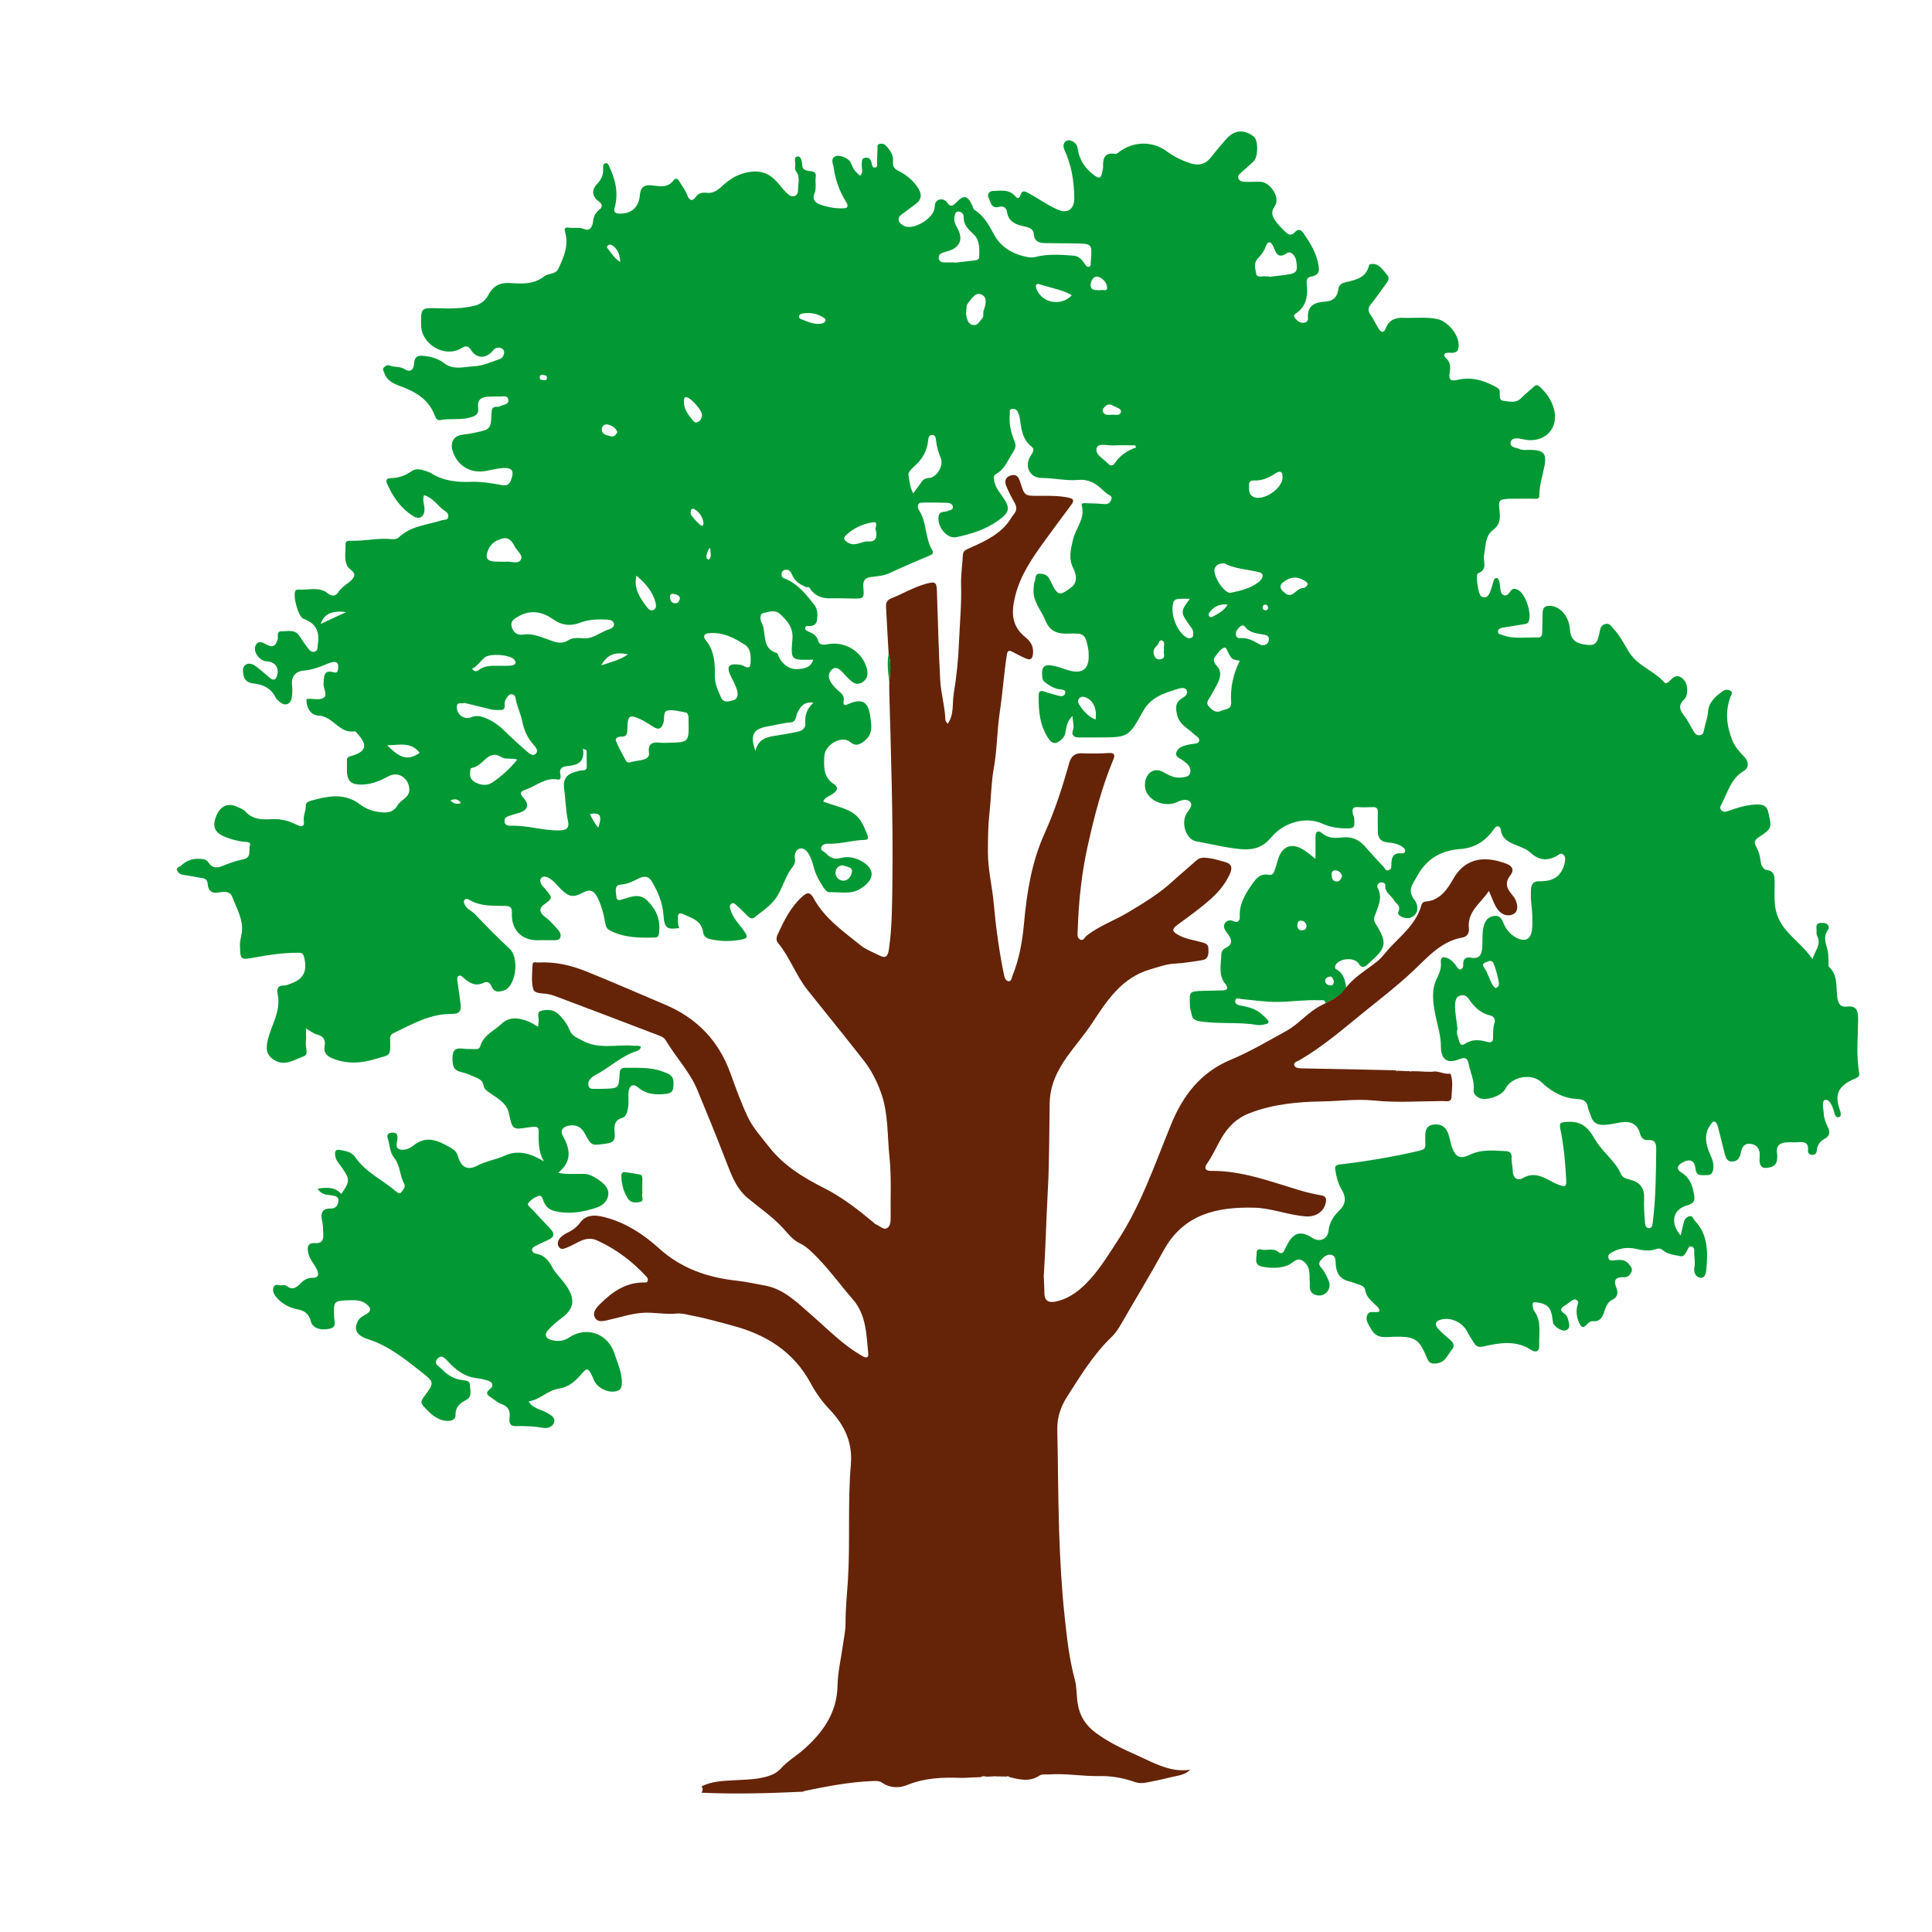 <?xml version="1.0" encoding="utf-8"?>
<!-- Generator: $$$/GeneralStr/196=Adobe Illustrator 27.6.0, SVG Export Plug-In . SVG Version: 6.00 Build 0)  -->
<svg version="1.1" xmlns="http://www.w3.org/2000/svg" xmlns:xlink="http://www.w3.org/1999/xlink" x="0px" y="0px"
	 viewBox="0 0 200 200" style="enable-background:new 0 0 200 200;" xml:space="preserve">
<style type="text/css">
	.st0{fill:#029934;}
	.st1{fill:#652408;}
</style>
<g id="Texte">
</g>
<g id="Baum">
	<path class="st0" d="M137.21,103.86c-0.03-0.44-0.37-0.3-0.6-0.31c-1.45-0.07-2.89,0.15-4.34,0.17c-1.26,0.02-2.52-0.19-3.79-0.3
		c-0.22-0.02-0.52-0.2-0.6,0.13c-0.09,0.33,0.22,0.48,0.48,0.53c0.86,0.16,1.69,0.33,2.34,0.99c0.11,0.11,0.23,0.19,0.33,0.3
		c0.12,0.13,0.3,0.28,0.29,0.41c-0.02,0.24-0.3,0.24-0.49,0.28c-0.23,0.05-0.48,0.08-0.71,0.04c-1.97-0.33-3.97-0.06-5.95-0.38
		c-0.49-0.08-0.75-0.26-0.82-0.75c-0.03-0.23-0.15-0.46-0.16-0.68c-0.05-1.61-0.19-1.67,1.32-1.72c0.65-0.02,1.31-0.03,1.96-0.04
		c0.55,0,0.76-0.2,0.37-0.68c-0.75-0.93-0.43-2-0.41-3.03c0-0.27,0.16-0.55,0.41-0.67c0.91-0.43,0.64-0.99,0.19-1.56
		c-0.26-0.33-0.45-0.71-0.21-1.05c0.19-0.27,0.55-0.35,0.95-0.15c0.32,0.16,0.59-0.08,0.57-0.45c-0.07-1.3,0.5-2.29,1.22-3.33
		c0.51-0.74,0.91-1.21,1.83-1.05c0.31,0.05,0.48-0.17,0.56-0.46c0.1-0.34,0.23-0.68,0.32-1.03c0.43-1.55,1.5-1.92,2.86-0.98
		c0.33,0.23,0.64,0.5,1.05,0.82c0-0.81,0.01-1.52,0-2.23c-0.01-0.53,0.21-0.81,0.68-0.43c0.65,0.54,1.34,0.53,2.1,0.44
		c0.95-0.11,1.73,0.22,2.37,0.96c0.62,0.73,1.28,1.42,1.93,2.12c0.14,0.15,0.18,0.46,0.54,0.29c0.27-0.12,0.23-0.31,0.23-0.51
		c0.01-0.71,0.13-1.31,1.05-1.21c0.15,0.02,0.32-0.02,0.37-0.19c0.05-0.19-0.08-0.33-0.23-0.45c-0.48-0.36-1.04-0.44-1.6-0.5
		c-0.71-0.07-0.98-0.47-0.99-1.13c-0.01-0.66-0.01-1.32,0-1.98c0.01-0.37-0.12-0.56-0.51-0.54c-0.53,0.02-1.07,0.04-1.6,0
		c-0.49-0.03-0.55,0.24-0.49,0.61c0.02,0.17,0.13,0.33,0.15,0.5c0.09,1.07,0.04,1.11-1.03,1.09c-0.78-0.02-1.51-0.15-2.24-0.48
		c-1.67-0.76-3.96-0.21-5.33,1.43c-0.86,1.03-1.81,1.3-3.05,1.21c-1.59-0.13-3.12-0.54-4.68-0.81c-1.09-0.19-1.62-1.91-1.01-2.9
		c0.23-0.38,0.7-0.82,0.36-1.19c-0.33-0.36-0.9-0.19-1.39,0.04c-1.31,0.62-3.57-0.29-3.26-2.12c0.18-1.02,0.99-1.51,1.9-0.99
		c0.59,0.34,1.17,0.64,1.89,0.54c0.35-0.05,0.73-0.05,0.85-0.45c0.12-0.4-0.05-0.75-0.36-1.02c-0.04-0.04-0.11-0.05-0.15-0.1
		c-0.3-0.37-1.11-0.45-0.89-1.06c0.2-0.56,0.91-0.7,1.46-0.81c0.34-0.07,0.79,0,0.89-0.34c0.09-0.31-0.34-0.51-0.57-0.73
		c-0.63-0.6-1.48-0.97-1.71-1.95c-0.16-0.69-0.23-1.27,0.48-1.72c0.27-0.17,0.69-0.43,0.5-0.84c-0.16-0.34-0.61-0.24-0.89-0.15
		c-1.41,0.43-2.81,0.84-3.62,2.31c-1.51,2.73-1.54,2.71-4.63,2.72c-0.68,0-1.37,0-2.05,0c-0.49,0-0.76-0.27-0.59-0.73
		c0.19-0.5-0.04-0.93-0.03-1.49c-0.53,0.48-0.64,1.08-0.72,1.63c-0.07,0.48-0.34,0.78-0.67,1c-0.37,0.25-0.73,0.25-1.05-0.22
		c-0.96-1.38-1.09-2.93-1.07-4.53c0.01-0.48,0.21-0.55,0.62-0.4c0.42,0.15,0.85,0.25,1.28,0.38c0.33,0.1,0.74,0.18,0.84-0.21
		c0.11-0.42-0.37-0.38-0.62-0.42c-0.55-0.09-0.99-0.37-1.43-0.69c-0.18-0.13-0.27-0.24-0.3-0.48c-0.15-1.18,0.14-1.48,1.28-1.23
		c0.58,0.13,1.13,0.38,1.7,0.51c1.17,0.26,1.79-0.24,1.81-1.44c0-0.27,0-0.54-0.04-0.8c-0.29-1.57-0.43-1.7-2-1.63
		c-1.12,0.05-1.96-0.16-2.45-1.38c-0.44-1.08-1.34-1.97-1.21-3.27c0.03-0.26,0-0.52,0.12-0.79c0.13-0.29-0.03-0.78,0.53-0.76
		c0.42,0.02,0.81,0.12,1,0.57c0.05,0.11,0.11,0.21,0.16,0.31c0.67,1.4,0.87,1.47,2.1,0.52c0.67-0.52,0.51-1.34,0.21-1.93
		c-0.54-1.06-0.28-1.98-0.03-3.05c0.27-1.15,1.26-2.12,0.9-3.44c-0.1-0.35,0.23-0.28,0.41-0.28c0.65,0.01,1.29,0.04,1.93,0.09
		c0.4,0.03,0.61-0.15,0.72-0.5c0.11-0.35-0.22-0.4-0.41-0.54c-0.21-0.17-0.41-0.34-0.6-0.52c-0.68-0.63-1.42-1.03-2.39-0.94
		c-1.27,0.12-2.53-0.2-3.8-0.2c-1.26,0-1.84-1.21-1.16-2.29c0.21-0.33,0.46-0.67,0.11-0.94c-1.01-0.79-1.07-1.93-1.25-3.04
		c-0.03-0.2-0.11-0.4-0.2-0.59c-0.12-0.23-0.33-0.33-0.59-0.29c-0.33,0.05-0.2,0.31-0.22,0.49c-0.12,1,0.11,1.94,0.48,2.85
		c0.18,0.44,0.11,0.75-0.15,1.14c-0.55,0.82-0.85,1.79-1.83,2.3c-0.26,0.14-0.15,0.71,0,1.09c0.17,0.45,0.46,0.81,0.73,1.19
		c0.84,1.19,0.76,1.63-0.4,2.47c-1.32,0.95-2.83,1.43-4.38,1.75c-1.02,0.21-2.09-1.25-1.8-2.27c0.14-0.48,0.59-0.28,0.88-0.43
		c0.23-0.12,0.6-0.09,0.57-0.44c-0.02-0.31-0.35-0.41-0.61-0.42c-0.86-0.03-1.72-0.03-2.58-0.02c-0.58,0-0.45,0.58-0.35,0.73
		c0.87,1.27,0.63,2.9,1.4,4.19c0.2,0.34-0.02,0.46-0.31,0.58c-1.39,0.59-2.78,1.18-4.14,1.81c-0.61,0.28-1.25,0.31-1.88,0.39
		c-0.67,0.09-0.85,0.43-0.8,1.03c0.1,1.18,0.06,1.22-1.09,1.2c-0.77-0.01-1.55-0.04-2.32-0.02c-0.9,0.02-1.65-0.27-2.14-1.06
		c-0.12-0.2-0.24-0.05-0.34-0.09c-0.6-0.25-1.16-0.57-1.45-1.22c-0.13-0.29-0.28-0.64-0.69-0.59c-0.2,0.02-0.39,0.13-0.43,0.39
		c-0.08,0.48,0.35,0.52,0.61,0.64c1.2,0.58,1.98,1.6,2.78,2.61c0.35,0.45,0.34,1.01,0.28,1.55c-0.05,0.46-0.37,0.64-0.81,0.64
		c-0.16,0-0.38-0.07-0.41,0.2c-0.03,0.24,0.17,0.29,0.32,0.36c0.46,0.21,0.88,0.41,1.03,1c0.1,0.39,0.5,0.41,0.9,0.33
		c1.68-0.35,3.4,0.57,4.01,2.15c0.25,0.65,0.33,1.33-0.34,1.77c-0.63,0.41-1.1-0.01-1.53-0.46c-0.19-0.19-0.36-0.4-0.55-0.59
		c-0.33-0.33-0.71-0.65-1.14-0.2c-0.37,0.38-0.3,0.88-0.03,1.29c0.22,0.34,0.52,0.64,0.83,0.9c0.34,0.28,0.57,0.56,0.47,1.03
		c-0.06,0.29,0.04,0.5,0.38,0.34c1.46-0.67,2.16-0.37,2.37,1.18c0.11,0.8,0.33,1.74-0.42,2.44c-0.5,0.46-1.02,0.8-1.64,0.27
		c-0.85-0.74-2.65,0.25-2.69,1.48c-0.04,1.07-0.12,2.13,0.98,2.86c0.69,0.46,0.16,0.86-0.27,1.13c-0.29,0.18-0.66,0.26-0.82,0.69
		c0.89,0.34,1.82,0.53,2.7,0.96c1.15,0.56,1.49,1.55,1.9,2.57c0.13,0.32-0.04,0.44-0.34,0.44c-1.21,0.02-2.39,0.42-3.61,0.39
		c-0.33-0.01-0.7,0.02-0.84,0.34c-0.16,0.37,0.28,0.46,0.47,0.66c0.43,0.45,0.88,0.66,1.58,0.47c0.85-0.23,1.76,0.05,2.46,0.56
		c1.07,0.78,0.9,1.82-0.53,2.67c-0.95,0.57-2.08,0.29-3.13,0.32c-0.3,0.01-0.5-0.3-0.67-0.55c-0.43-0.65-0.8-1.33-0.99-2.1
		c-0.1-0.4-0.24-0.8-0.43-1.17c-0.21-0.41-0.55-0.83-1.04-0.68c-0.4,0.12-0.54,0.63-0.46,1.03c0.09,0.49-0.2,0.79-0.42,1.1
		c-0.75,1.08-0.98,2.44-1.9,3.42c-0.55,0.6-1.23,1.04-1.85,1.55c-0.3,0.25-0.55,0.04-0.77-0.18c-0.38-0.38-0.75-0.77-1.16-1.11
		c-0.12-0.1-0.32-0.31-0.54-0.06c-0.16,0.19-0.09,0.33-0.03,0.55c0.25,0.91,0.94,1.53,1.44,2.27c0.32,0.46,0.43,0.7-0.33,0.84
		c-1.09,0.2-2.14,0.2-3.21-0.05c-0.36-0.09-0.68-0.28-0.73-0.68c-0.16-1.3-1.25-1.52-2.16-1.94c-0.26-0.12-0.46-0.01-0.45,0.32
		c0.01,0.39-0.04,0.78,0.14,1.15c-1.31,0.19-1.54-0.01-1.64-1.36c-0.09-1.25-0.56-2.38-1.19-3.44c-0.31-0.53-0.74-0.65-1.34-0.35
		c-0.59,0.29-1.16,0.61-1.88,0.65c-0.72,0.04-0.5,0.75-0.47,1.21c0.03,0.58,0.4,0.39,0.75,0.28c0.84-0.25,1.68-0.61,2.48,0.19
		c0.93,0.93,1.37,1.99,1.19,3.32c-0.04,0.32-0.09,0.47-0.45,0.48c-1.58,0.05-3.13,0.03-4.6-0.71c-0.34-0.17-0.44-0.39-0.51-0.75
		c-0.17-0.97-0.4-1.92-0.88-2.8c-0.34-0.61-0.74-0.76-1.39-0.41c-1.08,0.58-1.5,0.48-2.36-0.37c-0.4-0.4-0.73-0.87-1.25-1.14
		c-0.26-0.14-0.56-0.19-0.74,0.01c-0.19,0.2-0.11,0.51,0.05,0.74c0.12,0.17,0.28,0.31,0.41,0.47c0.74,0.9,0.72,0.88-0.2,1.56
		c-0.57,0.41-0.38,0.9,0.07,1.23c0.52,0.37,0.92,0.84,1.34,1.3c0.23,0.25,0.42,0.57,0.28,0.9c-0.14,0.31-0.51,0.24-0.8,0.25
		c-0.47,0.01-0.95-0.02-1.42,0c-1.7,0.07-2.85-1.02-2.78-2.75c0.03-0.65-0.13-0.79-0.76-0.8c-1.25-0.02-2.53,0.05-3.67-0.64
		c-0.14-0.09-0.35-0.15-0.48,0.03c-0.12,0.16-0.04,0.34,0.04,0.5c0.23,0.45,0.7,0.61,1.03,0.95c1.18,1.23,2.36,2.44,3.61,3.6
		c1.05,0.97,0.62,3.9-0.57,4.3c-0.54,0.18-1.05,0.26-1.32-0.44c-0.14-0.36-0.45-0.52-0.79-0.35c-0.81,0.4-1.43,0.08-2.02-0.44
		c-0.18-0.15-0.35-0.41-0.6-0.25c-0.21,0.14-0.11,0.44-0.09,0.66c0.09,0.74,0.22,1.47,0.31,2.2c0.08,0.66-0.06,1.07-0.87,1.06
		c-2.26-0.04-4.16,1.07-6.11,2.01c-0.35,0.17-0.32,0.46-0.31,0.76c0.06,1.77-0.1,1.44-1.48,1.88c-1.47,0.46-2.89,0.56-4.35,0.01
		c-0.66-0.25-1.09-0.56-0.95-1.36c0.11-0.63-0.16-1.01-0.8-1.17c-0.35-0.09-0.66-0.35-1.14-0.62c0,0.55,0.05,0.99-0.01,1.41
		c-0.07,0.5,0.34,1.27-0.22,1.47c-0.95,0.33-1.91,1.07-3.04,0.39c-0.8-0.49-0.9-1.1-0.7-2.01c0.36-1.6,1.43-3.05,1.04-4.82
		c-0.12-0.54,0.04-0.94,0.72-0.89c0.14,0.01,0.28-0.07,0.42-0.12c1.54-0.48,1.99-1.32,1.58-2.9c-0.11-0.41-0.39-0.37-0.69-0.37
		c-1.45,0-2.89,0.21-4.31,0.47c-1.61,0.29-1.58,0.3-1.62-1.28c-0.01-0.55,0.2-1.05,0.22-1.58c0.04-1.25-0.61-2.29-1.02-3.4
		c-0.23-0.61-0.89-0.55-1.41-0.45c-0.74,0.14-1.08-0.22-1.13-0.87c-0.04-0.49-0.28-0.59-0.67-0.64c-0.63-0.09-1.26-0.24-1.89-0.32
		c-0.31-0.04-0.52-0.24-0.61-0.46c-0.13-0.3,0.25-0.34,0.41-0.49c0.57-0.54,1.24-0.77,2.03-0.7c0.34,0.03,0.61,0.06,0.82,0.39
		c0.34,0.52,0.82,0.6,1.4,0.36c0.71-0.29,1.45-0.56,2.2-0.71c0.91-0.19,0.51-0.97,0.68-1.45c0.14-0.4-0.44-0.33-0.73-0.37
		c-0.68-0.1-1.33-0.27-1.97-0.55c-0.98-0.43-1.22-1.08-0.76-2.17c0.42-0.99,1.22-1.33,2.14-0.89c0.3,0.14,0.64,0.25,0.85,0.48
		c0.75,0.84,1.71,0.86,2.71,0.8c0.93-0.06,1.79,0.17,2.61,0.58c0.48,0.24,0.83,0.24,0.73-0.44c-0.07-0.52,0.22-0.98,0.2-1.49
		c-0.02-0.39,0.32-0.5,0.58-0.57c1.73-0.48,3.44-0.84,5.07,0.41c0.49,0.38,1.14,0.65,1.75,0.74c0.76,0.11,1.59,0.24,2.13-0.7
		c0.35-0.61,1.32-0.76,1.18-1.78c-0.14-1.09-1.19-1.71-2.15-1.19c-0.97,0.52-1.94,0.94-3.12,0.85c-0.77-0.06-1.07-0.41-1.15-1.06
		c-0.06-0.44-0.01-0.9-0.03-1.35c-0.01-0.3,0.06-0.44,0.41-0.53c1.63-0.46,1.79-1.15,0.61-2.4c-0.06-0.06-0.14-0.18-0.2-0.17
		c-1.6,0.3-2.25-1.58-3.77-1.62c-0.74-0.02-1.27-0.78-1.23-1.69c0.03-0.01,0.08-0.05,0.14-0.05c0.56-0.02,1.26,0.16,1.64-0.11
		c0.44-0.31-0.07-1-0.02-1.53c0.06-0.65-0.01-1.41,1.06-1.1c0.46,0.13,0.44-0.26,0.46-0.56c0.02-0.31-0.11-0.54-0.46-0.51
		c-0.17,0.01-0.35,0.06-0.52,0.13c-0.84,0.35-1.65,0.68-2.59,0.76c-0.75,0.06-1.31,0.53-1.21,1.46c0.05,0.44,0.04,0.91-0.03,1.35
		c-0.11,0.7-0.69,0.9-1.23,0.44c-0.16-0.13-0.35-0.27-0.43-0.45c-0.49-1-1.33-1.37-2.37-1.48c-0.42-0.04-0.84-0.3-0.93-0.72
		c-0.09-0.41-0.23-0.96,0.23-1.23c0.41-0.24,0.83,0.04,1.17,0.3c0.45,0.34,0.86,0.73,1.3,1.09c0.42,0.34,0.64,0.15,0.76-0.3
		c0.21-0.79-0.26-1.39-1.11-1.42c-0.72-0.03-1.42-0.98-1.14-1.62c0.27-0.62,0.8-0.3,1.14-0.12c0.71,0.38,0.96,0.1,1.16-0.56
		c0.08-0.28-0.18-0.83,0.43-0.81c0.63,0.01,1.33-0.23,1.8,0.46c0.28,0.42,0.56,0.85,0.87,1.25c0.18,0.23,0.39,0.51,0.73,0.4
		c0.36-0.12,0.27-0.46,0.32-0.75c0.21-1.29-0.17-2.19-1.48-2.65c-0.56-0.2-1.14-2.45-0.83-2.91c0.04-0.06,0.15-0.13,0.22-0.12
		c1.04,0.1,2.16-0.36,3.11,0.38c0.49,0.38,0.85,0.31,1.17-0.2c0.11-0.17,0.27-0.32,0.43-0.46c0.37-0.34,0.9-0.6,1.1-1.02
		c0.27-0.57-0.52-0.74-0.71-1.21c-0.3-0.74-0.12-1.48-0.14-2.21c-0.01-0.36,0.35-0.34,0.62-0.33c1.39,0.04,2.77-0.32,4.16-0.17
		c0.28,0.03,0.57-0.02,0.74-0.19c1.26-1.2,2.95-1.27,4.47-1.77c0.23-0.07,0.58,0.03,0.64-0.35c0.07-0.38-0.24-0.52-0.47-0.69
		c-0.67-0.51-1.15-1.3-2.03-1.55c-0.2,0.49,0.02,0.92,0.04,1.36c0.04,0.81-0.46,1.24-1.14,0.82c-1.3-0.8-2.16-2.02-2.75-3.43
		c-0.12-0.29-0.03-0.51,0.37-0.51c0.78-0.01,1.5-0.24,2.15-0.7c0.37-0.27,0.78-0.26,1.19-0.14c0.31,0.1,0.64,0.18,0.91,0.35
		c1.27,0.79,2.65,0.92,4.11,0.87c0.96-0.04,1.92,0.12,2.88,0.28c0.4,0.07,0.93,0.27,1.21-0.4c0.4-0.96,0.2-1.37-0.81-1.31
		c-0.58,0.04-1.16,0.19-1.74,0.3c-1.63,0.31-3.04-0.56-3.49-2.16c-0.24-0.87,0.22-1.52,1.11-1.6c0.41-0.04,0.82-0.11,1.23-0.2
		c1.62-0.35,1.64-0.36,1.71-2.03c0.02-0.45,0.13-0.69,0.61-0.65c0.08,0.01,0.19-0.01,0.26-0.05c0.33-0.2,0.96-0.15,0.87-0.69
		c-0.08-0.5-0.63-0.3-0.99-0.32c-0.33-0.02-0.65,0.01-0.98,0.01c-0.76,0.01-1.27,0.25-1.15,1.16c0.09,0.65-0.3,0.86-0.86,1.01
		c-1.02,0.28-2.06,0.05-3.07,0.26c-0.32,0.06-0.46-0.21-0.56-0.46c-0.62-1.69-2-2.48-3.55-3.05c-0.71-0.26-1.38-0.54-1.67-1.35
		c-0.07-0.2-0.22-0.41-0.07-0.57c0.14-0.15,0.36-0.33,0.62-0.22c0.49,0.21,1.06,0.06,1.52,0.36c0.68,0.45,0.97-0.03,1-0.54
		c0.05-0.84,0.47-0.88,1.12-0.81c0.75,0.09,1.41,0.29,2.04,0.77c0.94,0.72,2.08,0.34,3.11,0.29c0.87-0.04,1.74-0.45,2.59-0.74
		c0.26-0.09,0.46-0.37,0.47-0.68c0.01-0.22-0.13-0.4-0.36-0.47c-0.32-0.09-0.58,0-0.79,0.26c-0.73,0.88-1.69,0.88-2.29-0.06
		c-0.34-0.52-0.63-0.39-1.03-0.15c-1.69,1-4.12-0.43-4.13-2.42c-0.01-1.79-0.01-1.79,1.71-1.74c1.3,0.04,2.6,0.05,3.86-0.27
		c0.59-0.15,1.1-0.54,1.39-1.1c0.5-0.96,1.23-1.32,2.31-1.24c1.2,0.08,2.41,0.15,3.47-0.69c0.42-0.34,1.18-0.17,1.47-0.79
		c0.55-1.17,1.08-2.38,0.72-3.71c-0.12-0.47-0.08-0.61,0.39-0.54c0.52,0.07,1.03-0.08,1.57,0.14c0.63,0.26,0.86-0.31,0.91-0.78
		c0.06-0.52,0.24-0.9,0.64-1.21c0.4-0.3,0.31-0.6-0.05-0.87c-0.74-0.55-0.74-1.21-0.16-1.82c0.46-0.47,0.65-0.97,0.62-1.6
		c-0.01-0.2-0.04-0.46,0.22-0.53c0.25-0.06,0.33,0.16,0.42,0.36c0.64,1.35,0.96,2.75,0.55,4.24c-0.11,0.39-0.01,0.59,0.46,0.61
		c1.18,0.06,2.03-0.6,2.14-1.85c0.07-0.8,0.36-1.16,1.22-1.07c0.79,0.07,1.67,0.32,2.29-0.54c0.22-0.3,0.45-0.13,0.61,0.16
		c0.26,0.47,0.61,0.88,0.8,1.4c0.18,0.49,0.5,0.72,0.88,0.17c0.28-0.41,0.67-0.47,1.1-0.42c0.69,0.08,1.15-0.25,1.64-0.71
		c0.92-0.86,1.96-1.44,3.32-1.49c1.18-0.04,1.89,0.52,2.56,1.32c0.3,0.37,0.6,0.75,0.96,1.05c0.46,0.38,1.01,0.17,1-0.43
		c-0.01-0.66,0.26-1.36-0.22-1.99c-0.09-0.12-0.11-0.36-0.07-0.52c0.09-0.34-0.25-0.92,0.26-0.99c0.34-0.05,0.44,0.51,0.46,0.86
		c0.03,0.61,0.52,0.61,0.9,0.66c0.43,0.05,0.56,0.21,0.5,0.62c-0.08,0.58,0.12,1.17-0.15,1.76c-0.22,0.49,0.09,0.88,0.55,1.05
		c0.81,0.3,1.65,0.45,2.51,0.41c0.55-0.02,0.41-0.38,0.23-0.67c-0.7-1.1-1.1-2.31-1.29-3.59c-0.05-0.37-0.34-0.85,0.17-1.11
		c0.44-0.23,1.42,0.21,1.61,0.65c0.35,0.8,0.35,0.8,0.96,1.35c0.39-0.34,0.13-0.78,0.18-1.17c0.04-0.28-0.08-0.64,0.37-0.69
		c0.35-0.04,0.53,0.1,0.63,0.46c0.06,0.22,0.05,0.64,0.43,0.54c0.26-0.07,0.14-0.42,0.15-0.64c0.03-0.42,0.02-0.84,0.05-1.26
		c0.01-0.19-0.09-0.45,0.2-0.53c0.24-0.06,0.47-0.03,0.66,0.17c0.44,0.47,0.82,0.99,0.74,1.67c-0.06,0.52,0.18,0.75,0.59,0.96
		c0.78,0.39,1.45,0.94,1.95,1.67c0.45,0.66,0.5,1.27-0.23,1.78c-0.44,0.31-0.85,0.65-1.29,0.95c-0.58,0.39-0.59,0.84-0.01,1.21
		c0.07,0.05,0.16,0.09,0.24,0.12c1,0.36,2.97-0.86,3.06-1.93c0.03-0.35,0.07-0.67,0.39-0.8c0.36-0.15,0.7-0.04,0.94,0.31
		c0.32,0.46,0.57,0.3,0.9-0.04c0.8-0.83,1.18-0.75,1.66,0.28c0.07,0.16,0.11,0.39,0.23,0.47c0.99,0.62,1.5,1.58,2.05,2.59
		c0.68,1.24,1.87,1.97,3.29,2.27c0.34,0.07,0.62,0.11,0.98,0.02c1.31-0.34,2.65-0.23,3.98-0.13c0.49,0.04,0.84,0.41,1.11,0.83
		c0.11,0.17,0.24,0.39,0.48,0.31c0.2-0.07,0.13-0.31,0.15-0.48c0-0.03,0-0.06,0.01-0.09c0.15-1.81,0.15-1.81-1.64-1.84
		c-0.98-0.02-1.96-0.01-2.94-0.03c-0.64-0.01-1.25-0.05-1.32-0.95c-0.05-0.59-0.6-0.7-1.06-0.8c-0.86-0.19-1.57-0.48-1.72-1.5
		c-0.06-0.42-0.39-0.62-0.79-0.51c-0.88,0.24-0.9-0.54-1.13-0.99c-0.14-0.26,0.07-0.63,0.43-0.65c0.76-0.02,1.55-0.2,2.21,0.4
		c0.25,0.23,0.49,0.64,0.72-0.08c0.16-0.5,0.6-0.2,0.89-0.04c0.99,0.54,1.9,1.21,2.95,1.66c1.06,0.45,1.7-0.12,1.69-1.21
		c-0.02-1.75-0.29-3.4-1.02-4.99c-0.12-0.27-0.16-0.58,0.08-0.84c0.17-0.18,0.4-0.18,0.58-0.11c0.37,0.13,0.65,0.36,0.71,0.81
		c0.17,1.21,0.8,2.13,1.79,2.83c0.43,0.3,0.63,0.24,0.72-0.27c0.04-0.21,0.12-0.41,0.12-0.62c-0.03-0.88,0.11-1.56,1.25-1.38
		c0.18,0.03,0.41-0.2,0.6-0.34c1.45-0.98,3.33-0.96,4.7,0.05c0.75,0.55,1.57,0.96,2.45,1.25c0.9,0.3,1.62,0.12,2.21-0.65
		c0.47-0.62,0.99-1.2,1.49-1.79c0.84-1,1.88-1.11,2.9-0.31c0.47,0.37,0.48,2.05-0.01,2.55c-0.4,0.4-0.84,0.76-1.26,1.14
		c-0.18,0.16-0.4,0.34-0.34,0.59c0.07,0.29,0.37,0.39,0.64,0.4c0.53,0.02,1.07-0.01,1.6-0.01c1.07,0,2.16,1.66,1.55,2.52
		c-0.48,0.68-0.23,1.11,0.11,1.6c0.26,0.36,0.58,0.68,0.9,0.99c0.32,0.31,0.64,0.61,1.09,0.09c0.26-0.3,0.59-0.28,0.86,0.12
		c0.64,0.94,1.25,1.88,1.5,3.02c0.16,0.7,0.27,1.33-0.69,1.48c-0.4,0.06-0.51,0.32-0.47,0.71c0.13,1.22,0.02,2.37-1.14,3.12
		c-0.12,0.08-0.26,0.21-0.09,0.44c0.23,0.31,0.49,0.52,0.88,0.52c0.28,0,0.49-0.18,0.48-0.43c-0.1-1.36,0.67-1.71,1.83-1.77
		c0.72-0.04,1.22-0.46,1.3-1.23c0.06-0.54,0.39-0.69,0.87-0.8c0.99-0.22,2.01-0.46,2.31-1.67c0.04-0.15,0.13-0.18,0.25-0.19
		c0.83-0.08,1.17,0.61,1.62,1.1c0.34,0.37,0.09,0.71-0.16,1.03c-0.5,0.67-0.96,1.37-1.49,2.01c-0.32,0.39-0.35,0.7-0.06,1.11
		c0.32,0.46,0.55,0.98,0.85,1.45c0.25,0.38,0.52,0.5,0.74-0.06c0.32-0.84,0.98-1.11,1.82-1.07c1.17,0.05,2.35-0.12,3.52,0.13
		c1.02,0.22,2.09,1.47,2.19,2.51c0.06,0.68-0.12,1.04-0.86,0.98c-0.19-0.02-0.5-0.01-0.57,0.1c-0.17,0.25,0.11,0.42,0.26,0.59
		c0.36,0.4,0.33,0.91,0.25,1.36c-0.14,0.79,0.16,0.91,0.83,0.75c1.43-0.34,2.73,0.06,3.98,0.75c0.19,0.11,0.35,0.21,0.37,0.45
		c0.04,0.37-0.13,0.91,0.38,0.97c0.61,0.07,1.28,0.29,1.84-0.28c0.4-0.42,0.88-0.77,1.3-1.17c0.26-0.24,0.41-0.2,0.66,0.03
		c0.64,0.59,1.13,1.29,1.39,2.11c0.67,2.08-0.88,3.82-3.17,3.29c-0.5-0.12-1.1-0.18-1.24,0.22c-0.23,0.64,0.54,0.63,0.91,0.8
		c0.3,0.14,0.7,0.08,1.05,0.08c1.41,0,1.78,0.36,1.5,1.73c-0.2,1-0.52,1.97-0.52,3c0,0.38-0.26,0.33-0.49,0.33
		c-0.89,0-1.78-0.02-2.67,0.01c-1.01,0.04-1.08,0.16-0.97,1.14c0.09,0.78,0.12,1.5-0.66,2.08c-0.84,0.62-0.75,1.69-0.93,2.61
		c-0.12,0.64,0.43,1.5-0.63,1.88c-0.28,0.1,0.02,2.17,0.32,2.37c0.45,0.3,0.73,0.02,0.9-0.37c0.17-0.38,0.26-0.79,0.39-1.19
		c0.05-0.14,0.1-0.31,0.27-0.32c0.23-0.01,0.27,0.2,0.32,0.36c0.05,0.17,0.07,0.35,0.09,0.53c0.04,0.33,0.03,0.73,0.36,0.87
		c0.38,0.17,0.57-0.23,0.76-0.46c0.23-0.28,0.47-0.19,0.72-0.08c0.78,0.37,1.47,2.45,1.12,3.27c-0.11,0.25-0.3,0.26-0.5,0.29
		c-0.7,0.12-1.4,0.23-2.11,0.34c-0.24,0.04-0.5,0.08-0.56,0.35c-0.08,0.35,0.26,0.35,0.46,0.43c1.2,0.45,2.46,0.21,3.69,0.25
		c0.44,0.01,0.4-0.38,0.42-0.66c0.03-0.63,0.02-1.26,0.04-1.89c0.01-0.58,0.31-0.78,0.87-0.72c1.01,0.11,1.87,1.1,1.96,2.45
		c0.06,0.91,0.49,1.36,1.34,1.52c1.22,0.22,1.48,0.04,1.72-1.21c0.07-0.38,0.15-0.78,0.62-0.89c0.45-0.1,0.61,0.26,0.85,0.52
		c0.68,0.73,1.1,1.62,1.62,2.44c0.89,1.4,2.56,1.89,3.63,3.1c0.16,0.18,0.38,0.01,0.53-0.15c0.34-0.35,0.71-0.72,1.22-0.36
		c0.51,0.35,0.65,0.92,0.6,1.51c-0.02,0.26-0.11,0.58-0.29,0.74c-0.68,0.62-0.47,1.14,0.02,1.76c0.37,0.46,0.62,1.02,0.93,1.53
		c0.14,0.23,0.3,0.45,0.62,0.43c0.36-0.02,0.43-0.31,0.47-0.56c0.11-0.62,0.37-1.19,0.41-1.83c0.06-1.01,0.76-1.63,1.53-2.17
		c0.24-0.17,0.52-0.19,0.76-0.06c0.35,0.19,0.08,0.51,0.02,0.69c-0.55,1.52-0.38,2.99,0.21,4.45c0.26,0.66,0.71,1.17,1.19,1.66
		c0.52,0.53,0.58,1.17-0.02,1.53c-1.3,0.78-1.63,2.14-2.24,3.34c-0.12,0.24-0.31,0.46-0.06,0.72c0.22,0.22,0.47,0.16,0.73,0.06
		c1-0.35,1.99-0.67,3.08-0.66c0.69,0.01,0.93,0.3,1.06,0.87c0.36,1.57,0.34,1.63-1.01,2.52c-0.37,0.24-0.54,0.49-0.27,0.96
		c0.26,0.45,0.4,0.94,0.46,1.48c0.04,0.38,0.22,0.9,0.67,0.96c0.75,0.11,0.78,0.6,0.79,1.16c0.01,0.81-0.05,1.62,0.03,2.43
		c0.1,0.99,0.5,1.86,1.16,2.64c0.87,1.02,1.95,1.83,2.74,3c0.17-0.82,0.96-1.47,0.47-2.42c-0.11-0.22-0.04-0.53-0.07-0.8
		c-0.06-0.56,0.32-0.55,0.69-0.54c0.49,0.01,0.72,0.42,0.5,0.71c-0.47,0.66-0.28,1.29-0.09,1.92c0.15,0.47,0.13,0.93,0.15,1.4
		c0.01,0.18-0.04,0.43,0.06,0.52c0.92,0.88,0.7,2.06,0.85,3.15c0.08,0.59,0.27,1.05,0.98,0.96c0.98-0.12,1.17,0.39,1.17,1.27
		c-0.01,1.88-0.22,3.76,0.12,5.64c0.08,0.42-0.42,0.53-0.7,0.66c-1.49,0.7-1.87,1.57-1.31,3.13c0.09,0.26,0.18,0.64-0.04,0.73
		c-0.36,0.15-0.48-0.24-0.56-0.53c-0.15-0.56-0.45-1.32-0.91-1.24c-0.41,0.08-0.18,0.95-0.15,1.45c0.02,0.46,0.2,0.92,0.41,1.34
		c0.28,0.57,0.2,0.96-0.36,1.26c-0.48,0.26-0.73,0.67-0.78,1.21c-0.03,0.3-0.2,0.43-0.47,0.43c-0.29,0-0.46-0.2-0.44-0.46
		c0.09-0.87-0.43-0.9-1.06-0.85c-0.35,0.03-0.71-0.01-1.07,0.01c-0.73,0.03-1.21,0.31-1.07,1.16c0.03,0.18,0.02,0.36,0.01,0.54
		c-0.03,0.77-0.64,0.92-1.18,0.95c-0.55,0.03-0.67-0.47-0.64-0.96c0.01-0.21,0.03-0.42,0-0.63c-0.07-0.5-0.36-0.8-0.86-0.89
		c-0.52-0.09-0.86,0.12-1.01,0.64c-0.04,0.14-0.07,0.29-0.11,0.44c-0.12,0.46-0.39,0.74-0.88,0.74c-0.48,0-0.64-0.36-0.74-0.76
		c-0.24-0.96-0.47-1.91-0.72-2.87c-0.05-0.18-0.16-0.42-0.31-0.49c-0.23-0.1-0.34,0.18-0.46,0.34c-0.57,0.76-0.53,1.59-0.26,2.45
		c0.21,0.65,0.62,1.22,0.57,1.96c-0.04,0.5-0.19,0.81-0.73,0.78c-0.48-0.02-1.03,0.16-1.12-0.65c-0.1-0.88-0.58-1.09-1.35-0.66
		c-0.54,0.3-0.7,0.68-0.08,1.06c0.86,0.52,1.11,1.36,1.28,2.26c0.11,0.58,0,0.92-0.67,1.1c-1.52,0.41-1.86,1.8-0.72,3.13
		c0.12-0.5,0.22-0.94,0.33-1.37c0.08-0.31,0.29-0.56,0.59-0.62c0.33-0.07,0.38,0.3,0.56,0.48c1.34,1.42,1.34,3.16,1.19,4.95
		c-0.04,0.44-0.13,0.97-0.58,0.95c-0.48-0.03-0.78-0.52-0.67-1.06c0.12-0.58-0.04-1.15-0.01-1.72c0.01-0.21-0.05-0.36-0.23-0.44
		c-0.21-0.1-0.36,0.05-0.42,0.21c-0.15,0.37-0.44,0.85-0.74,0.78c-0.61-0.14-1.29-0.17-1.8-0.58c-0.29-0.24-0.46-0.27-0.84-0.14
		c-0.65,0.22-1.35,0.1-2.02-0.05c-0.88-0.2-1.7-0.07-2.49,0.37c-0.22,0.12-0.41,0.25-0.35,0.55c0.07,0.33,0.36,0.3,0.57,0.27
		c0.57-0.07,1.13-0.14,1.55,0.39c0.18,0.23,0.41,0.45,0.27,0.8c-0.14,0.33-0.38,0.57-0.74,0.56c-0.88-0.04-1.17,0.23-0.81,1.14
		c0.17,0.42,0.14,0.93-0.45,1.2c-0.52,0.24-0.67,0.81-0.85,1.32c-0.19,0.53-0.46,0.96-1.12,0.89c-0.06-0.01-0.12,0-0.18,0.01
		c-0.43,0.06-0.76,0.98-1.13,0.41c-0.32-0.5-0.5-1.28-0.34-1.97c0.06-0.24,0.21-0.45-0.04-0.63c-0.24-0.17-0.45,0.01-0.65,0.14
		c-0.18,0.11-0.33,0.27-0.51,0.37c-0.49,0.27-0.69,0.53-0.08,0.92c0.17,0.11,0.3,0.38,0.35,0.61c0.08,0.39,0.3,0.86-0.25,1.09
		c-0.37,0.15-1.23-0.39-1.32-0.79c-0.02-0.09-0.03-0.18-0.04-0.27c-0.14-1.31-0.51-1.7-1.74-1.85c-0.23-0.03-0.35,0.05-0.33,0.27
		c0.02,0.2,0.03,0.45,0.14,0.6c0.82,1.09,0.49,2.35,0.54,3.56c0.03,0.71-0.39,0.8-0.84,0.5c-1.6-1.04-3.28-0.73-4.96-0.35
		c-0.41,0.09-0.7,0.03-0.92-0.32c-0.25-0.4-0.53-0.8-0.74-1.22c-0.48-0.98-1.76-1.56-2.8-1.22c-0.53,0.17-0.55,0.54-0.23,0.89
		c0.4,0.44,0.86,0.82,1.31,1.22c0.33,0.3,0.46,0.6,0.13,0.99c-0.46,0.54-0.63,1.28-1.58,1.41c-0.65,0.08-0.82-0.14-1.01-0.6
		c-0.8-1.95-1.23-2.21-3.43-2.16c-0.86,0.02-1.76,0.26-2.33-0.79c-0.26-0.49-0.64-0.92-0.4-1.47c0.23-0.53,0.82-0.15,1.25-0.36
		c0.03-0.4-0.33-0.58-0.55-0.81c-0.39-0.41-0.83-0.76-0.91-1.39c-0.04-0.31-0.31-0.48-0.62-0.57c-0.37-0.11-0.72-0.27-1.1-0.36
		c-0.88-0.22-1.26-0.82-1.33-1.69c-0.04-0.41,0.04-0.94-0.48-1.04c-0.46-0.09-0.84,0.26-1.11,0.61c-0.33,0.43,0.09,0.68,0.3,0.99
		c0.24,0.36,0.43,0.76,0.58,1.17c0.16,0.43,0.03,0.85-0.28,1.16c-0.32,0.31-0.77,0.34-1.16,0.2c-0.45-0.16-0.58-0.55-0.54-1.02
		c0.02-0.18-0.02-0.36-0.02-0.54c0-0.66,0.02-1.32-0.54-1.82c-0.74-0.67-1.16,0.12-1.71,0.33c-0.88,0.34-1.8,0.32-2.71,0.13
		c-0.83-0.17-0.51-0.89-0.52-1.4c-0.01-0.57,0.48-0.33,0.74-0.32c0.52,0.01,1.07-0.17,1.54,0.23c0.23,0.2,0.44,0.09,0.57-0.17
		c0.11-0.21,0.22-0.42,0.33-0.64c0.67-1.25,1.4-1.43,2.61-0.65c0.72,0.46,1.56,0.13,1.65-0.76c0.09-0.91,0.56-1.56,1.15-2.13
		c0.69-0.67,0.66-1.39,0.22-2.1c-0.39-0.64-0.55-1.32-0.67-2.03c-0.05-0.35,0-0.54,0.42-0.59c2.81-0.33,5.6-0.79,8.36-1.45
		c0.4-0.1,0.57-0.24,0.54-0.64c-0.02-0.24-0.01-0.48-0.01-0.72c-0.01-0.59,0.05-1.17,0.76-1.31c0.73-0.14,1.31,0.14,1.59,0.84
		c0.19,0.47,0.24,0.99,0.41,1.47c0.38,1.07,0.86,1.28,1.87,0.79c1.22-0.58,2.49-0.43,3.76-0.36c0.36,0.02,0.58,0.2,0.55,0.64
		c-0.03,0.47,0.11,0.95,0.12,1.4c0.02,0.84,0.59,1.02,1.03,0.75c1.46-0.86,2.54,0.24,3.68,0.67c0.8,0.3,0.86,0.16,0.82-0.52
		c-0.09-1.72-0.24-3.43-0.58-5.12c-0.13-0.66-0.16-0.82,0.73-0.86c1.51-0.07,2.15,0.63,2.82,1.8c0.75,1.31,2.09,2.2,2.72,3.64
		c0.17,0.4,0.68,0.47,1.07,0.59c0.98,0.29,1.36,0.93,1.31,1.95c-0.04,0.83,0.03,1.68,0.09,2.51c0.02,0.22,0.12,0.53,0.41,0.52
		c0.34-0.01,0.35-0.32,0.39-0.6c0.32-2.5,0.33-5.01,0.36-7.52c0.01-0.63-0.08-1.05-0.85-1c-0.41,0.03-0.7-0.18-0.82-0.65
		c-0.27-1-0.92-1.34-2-1.18c-0.59,0.09-1.15,0.24-1.76,0.26c-0.7,0.02-1.13-0.25-1.33-0.92c-0.1-0.31-0.27-0.61-0.32-0.93
		c-0.1-0.6-0.48-0.79-1-0.82c-1.5-0.07-2.72-0.72-3.8-1.75c-1.03-0.98-3.13-0.57-3.74,0.69c-0.37,0.75-2.09,1.32-2.78,0.9
		c-0.28-0.17-0.54-0.42-0.5-0.78c0.11-0.97-0.35-1.81-0.52-2.72c-0.12-0.61-0.39-0.7-0.94-0.48c-1.26,0.52-1.93,0.06-1.93-1.35
		c0-1.1-0.35-2.11-0.56-3.17c-0.25-1.27-0.47-2.59,0.15-3.85c0.25-0.51,0.47-1.03,0.41-1.62c-0.07-0.63,0.3-0.64,0.71-0.45
		c0.4,0.18,0.7,0.5,0.94,0.88c0.09,0.14,0.22,0.34,0.42,0.26c0.16-0.06,0.25-0.24,0.24-0.44c-0.04-0.57,0.21-0.87,0.78-0.76
		c0.99,0.19,1.17-0.43,1.2-1.2c0.03-0.74-0.04-1.48,0.19-2.21c0.16-0.51,0.45-0.81,0.98-0.9c0.56-0.1,0.8,0.19,0.99,0.66
		c0.26,0.65,0.64,1.17,1.29,1.54c0.94,0.53,1.6,0.25,1.7-0.85c0.09-0.96,0-1.92-0.1-2.87c-0.04-0.39-0.03-0.78-0.02-1.17
		c0.02-0.58,0.25-0.97,0.91-0.91c0.09,0.01,0.18,0,0.27-0.01c1.31-0.04,2.06-0.67,2.33-1.98c0.05-0.25,0.09-0.52-0.14-0.75
		c-0.26-0.26-0.48-0.01-0.63,0.08c-1.02,0.58-1.89,0.52-2.8-0.31c-0.46-0.43-1.14-0.62-1.74-0.88c-0.65-0.29-1.21-0.64-1.31-1.44
		c-0.02-0.17-0.09-0.37-0.3-0.4c-0.2-0.02-0.3,0.14-0.41,0.29c-0.87,1.2-1.93,1.94-3.49,2.06c-1.89,0.15-3.41,0.89-4.45,2.78
		c-0.54,0.98-1.08,1.48-0.25,2.55c0.26,0.33,0.58,1.45-0.53,1.8c-0.47,0.15-1.37-0.24-1.19-0.61c0.32-0.68-0.24-0.85-0.44-1.21
		c-0.29-0.52-0.97-0.79-0.9-1.55c0.02-0.19-0.25-0.34-0.48-0.3c-0.29,0.05-0.43,0.36-0.32,0.55c0.58,1.09,0.01,2.01-0.33,3
		c-0.16,0.47,0.25,0.89,0.47,1.3c0.74,1.32,0.64,1.95-0.47,2.98c-0.24,0.22-0.48,0.45-0.72,0.67c-0.35,0.33-0.62,0.37-0.92-0.11
		c-0.42-0.66-1.94-0.56-2.36,0.12c-0.11,0.18-0.11,0.4,0.04,0.48c0.82,0.43,0.94,1.21,1.05,2.01
		C138.72,103.11,137.93,103.44,137.21,103.86z M60.73,77.67c-0.13-0.06-0.25-0.12-0.38-0.17c0.23,1.54-0.71,1.71-1.71,1.82
		c-0.48,0.05-0.77,0.28-0.63,0.84c0.06,0.24,0.04,0.6-0.26,0.54c-1.28-0.25-2.18,0.63-3.25,1.01c-0.62,0.22-0.79,0.35-0.28,0.92
		c0.61,0.68,0.4,1.24-0.47,1.51c-0.34,0.11-0.68,0.21-1.02,0.31c-0.3,0.09-0.55,0.23-0.5,0.62c0.05,0.36,0.36,0.42,0.6,0.41
		c1.74-0.07,3.41,0.53,5.15,0.48c0.73-0.02,0.96-0.32,0.82-0.96c-0.24-1.1-0.25-2.23-0.4-3.34c-0.14-1.03,0.27-1.51,1.15-1.76
		c0.26-0.07,0.52-0.15,0.78-0.16c0.3-0.01,0.42-0.1,0.41-0.42C60.72,78.77,60.73,78.22,60.73,77.67z M69.2,76.89
		c2.12-0.05,2.12-0.05,2.08-2.22c0-0.18,0.01-0.36-0.02-0.54c-0.03-0.13-0.12-0.35-0.21-0.36c-0.63-0.11-1.28-0.31-1.88-0.23
		c-0.57,0.08-0.36,0.79-0.47,1.2c-0.18,0.65-0.45,0.87-1.04,0.52c-0.46-0.27-0.89-0.6-1.37-0.81c-1.14-0.51-1.32-0.39-1.34,0.93
		c-0.01,0.54-0.03,0.92-0.71,0.88c-0.23-0.01-0.6,0.14-0.47,0.46c0.29,0.7,0.66,1.37,1.03,2.04c0.07,0.12,0.22,0.22,0.45,0.15
		c0.42-0.13,0.86-0.15,1.29-0.26c0.36-0.09,0.71-0.27,0.64-0.72c-0.13-0.94,0.35-1.14,1.14-1.05C68.6,76.92,68.9,76.89,69.2,76.89z
		 M60.26,66.07c1.08,0.14,1.86-0.63,2.8-0.93c0.24-0.08,0.55-0.26,0.5-0.56c-0.06-0.32-0.39-0.43-0.7-0.44
		c-0.95-0.04-1.89-0.03-2.8,0.32c-1,0.39-1.92,0.28-2.83-0.37c-1.07-0.75-2.26-1-3.49-0.32c-0.42,0.23-0.92,0.48-0.78,1.07
		c0.14,0.61,0.56,0.95,1.24,0.85c0.82-0.13,1.57,0.17,2.32,0.43c0.77,0.27,1.5,0.69,2.36,0.13C59.25,66.02,59.78,66.02,60.26,66.07z
		 M77.71,68.32c0.01-0.59-0.07-1.22-0.55-1.54c-1.13-0.75-2.34-1.37-3.78-1.23c-0.54,0.05-0.61,0.36-0.33,0.71
		c0.9,1.09,0.98,2.37,0.95,3.69c-0.02,0.8,0.32,1.52,0.63,2.23c0.29,0.67,0.9,0.4,1.31,0.3c0.38-0.09,0.5-0.55,0.36-1.03
		c-0.18-0.61-0.51-1.13-0.76-1.7c-0.3-0.72-0.04-1.05,0.73-0.97c0.23,0.02,0.49,0.03,0.68,0.14C77.75,69.39,77.69,68.81,77.71,68.32
		z M48.1,72.77c-0.32,0.12-0.82-0.17-0.81,0.45c0.02,0.8,0.79,1.32,1.52,1.02c0.44-0.18,0.86-0.13,1.28,0.02
		c0.81,0.3,1.5,0.77,2.12,1.38c0.76,0.75,1.55,1.47,2.36,2.17c0.25,0.22,0.63,0.53,0.93,0.17c0.24-0.29-0.04-0.64-0.25-0.87
		c-0.64-0.7-1-1.5-1.19-2.44c-0.15-0.77-0.53-1.5-0.67-2.29c-0.03-0.19-0.08-0.48-0.41-0.51c-0.3-0.02-0.37,0.17-0.52,0.37
		c-0.17,0.24-0.25,0.46-0.22,0.73c0.04,0.38-0.08,0.54-0.48,0.53c-0.32-0.01-0.64,0.02-0.96-0.07
		C49.89,73.21,48.98,72.99,48.1,72.77z M84.19,68.29c-2.22,0.02-2.37,0.2-2.16-2.11c0.11-1.2-0.51-1.89-1.25-2.59
		c-0.55-0.52-1.22-0.25-1.8-0.11c-0.37,0.09-0.27,0.73-0.15,0.95c0.57,1.03-0.07,2.68,1.57,3.16c0.08,0.02,0.14,0.18,0.18,0.29
		c0.34,0.85,1.17,1.48,2.03,1.38C83.22,69.21,83.92,69.15,84.19,68.29z M150.88,106.54c-0.17,0.42,0.08,0.83,0.18,1.25
		c0.07,0.31,0.26,0.49,0.58,0.27c0.7-0.48,1.44-0.44,2.22-0.23c0.26,0.07,0.7,0.2,0.7-0.37c0-0.53-0.01-1.06,0.15-1.59
		c0.11-0.36-0.06-0.66-0.45-0.75c-0.99-0.23-1.66-0.89-2.21-1.7c-0.24-0.36-0.56-0.48-0.92-0.35c-0.36,0.13-0.47,0.45-0.5,0.86
		C150.59,104.8,150.8,105.64,150.88,106.54z M128.34,68.4c-0.85-0.14-0.85-0.14-1.32-1.11c-0.07-0.14-0.15-0.31-0.32-0.24
		c-0.43,0.18-0.64,0.61-0.92,0.94c-0.21,0.24-0.13,0.62,0.14,0.89c0.54,0.55,0.46,1.17,0.16,1.79c-0.25,0.51-0.53,1-0.82,1.49
		c-0.19,0.31-0.45,0.6-0.14,0.95c0.34,0.38,0.74,0.74,1.28,0.48c0.41-0.2,1.1-0.12,1.05-0.87C127.34,71.19,127.67,69.76,128.34,68.4
		z M98.8,27.16c0,0.01,0,0.03,0,0.04c0.69-0.08,1.38-0.16,2.07-0.24c0.24-0.03,0.5-0.07,0.5-0.39c0.02-0.81,0.06-1.69-0.55-2.28
		c-0.56-0.54-1.1-1-1.06-1.87c0.01-0.27-0.24-0.5-0.52-0.52c-0.34-0.02-0.4,0.28-0.44,0.56c-0.07,0.44,0.11,0.8,0.32,1.18
		c0.61,1.11,0.26,1.96-0.91,2.33c-0.23,0.07-0.45,0.13-0.67,0.21c-0.24,0.09-0.39,0.25-0.36,0.54c0.03,0.3,0.23,0.42,0.47,0.44
		C98.03,27.18,98.42,27.16,98.8,27.16z M131.37,28.61c0,0.02,0,0.03,0.01,0.05c0.76-0.1,1.53-0.16,2.29-0.31
		c0.78-0.15,0.57-0.83,0.52-1.32c-0.05-0.51-0.57-1.09-0.92-0.85c-1.04,0.69-1.17-0.02-1.48-0.71c-0.2-0.44-0.53-0.59-0.76,0.04
		c-0.17,0.49-0.46,0.89-0.83,1.26c-0.44,0.44-0.25,1.04-0.17,1.53c0.08,0.52,0.64,0.25,0.99,0.31
		C131.13,28.62,131.25,28.61,131.37,28.61z M126.76,58.32c-0.44-0.02-0.81,0.09-1,0.49c-0.31,0.65,0.97,2.7,1.66,2.55
		c1.03-0.22,2.1-0.46,2.94-1.16c0.29-0.24,0.62-0.81-0.03-0.97C129.14,58.93,127.88,58.92,126.76,58.32z M94.54,51.08
		c0.3-0.41,0.59-0.82,0.88-1.22c0.19-0.26,0.43-0.37,0.75-0.38c0.8-0.05,1.54-1.26,1.22-2.05c-0.24-0.58-0.41-1.17-0.49-1.79
		c-0.03-0.25-0.03-0.6-0.39-0.61c-0.34-0.01-0.4,0.28-0.43,0.57c-0.1,1.01-0.54,1.84-1.28,2.53c-0.31,0.29-0.8,0.72-0.76,1.01
		C94.14,49.78,94.2,50.48,94.54,51.08z M84.21,72.74c-1.03-0.12-1.33,0.42-1.65,1.01c-0.2,0.36-0.1,0.98-0.7,1.03
		c-0.8,0.06-1.57,0.28-2.36,0.41c-1.51,0.25-1.9,0.88-1.3,2.54c0.32-1.33,1.3-1.45,2.27-1.6c0.7-0.11,1.4-0.23,2.09-0.38
		c0.49-0.11,0.86-0.32,0.81-0.96C83.31,74.06,83.51,73.38,84.21,72.74z M53.55,78.63c-0.65-0.19-1.21,0.03-1.68-0.27
		c-0.54-0.34-1.03-0.28-1.53,0.15c-0.45,0.39-0.86,0.87-1.51,0.99c-0.19,0.03-0.13,0.3-0.16,0.47c-0.08,0.48,0.15,0.81,0.54,1.02
		c0.59,0.32,1.23,0.37,1.77,0C51.91,80.36,52.75,79.61,53.55,78.63z M52.15,58.15c0.06,0,0.12,0.01,0.18,0
		c0.54-0.08,1.3,0.3,1.58-0.2c0.28-0.5-0.44-0.95-0.67-1.45c-0.2-0.44-0.58-0.86-1.06-0.78c-0.66,0.11-1.29,0.44-1.6,1.11
		c-0.43,0.95-0.17,1.32,0.86,1.31C51.67,58.14,51.91,58.14,52.15,58.15z M129.31,50.45c-0.04,0.42,0.04,0.82,0.5,1.01
		c1,0.42,2.92-0.89,2.96-1.99c0.03-0.73-0.28-0.77-0.78-0.44c-0.66,0.44-1.35,0.74-2.15,0.71C129.34,49.71,129.25,50,129.31,50.45z
		 M123.17,61.99c-0.43,0-0.81-0.02-1.17,0.01c-0.26,0.02-0.49,0.11-0.56,0.45c-0.26,1.15,0.32,2.76,1.26,3.46
		c0.22,0.16,0.44,0.21,0.66,0.1c0.22-0.11,0.14-0.37,0.15-0.57c0.01-0.26-0.17-0.43-0.31-0.63
		C122.18,63.38,122.18,63.33,123.17,61.99z M90.66,54.85c-0.16-0.13,0.38-0.89-0.33-0.78c-0.98,0.16-1.92,0.57-2.69,1.28
		c-0.36,0.33-0.34,0.5,0.09,0.79c0.77,0.52,1.43-0.14,2.15-0.09C90.6,56.1,90.86,55.7,90.66,54.85z M117.61,46.32
		c-0.03-0.07-0.06-0.15-0.1-0.22c-0.76,0-1.52-0.03-2.28,0.01c-0.6,0.03-1.54-0.28-1.7,0.26c-0.21,0.68,0.69,1.11,1.16,1.6
		c0.02,0.02,0.04,0.04,0.06,0.06c0.21,0.25,0.5,0.15,0.61-0.02C115.9,47.17,116.67,46.64,117.61,46.32z M100.03,32.14
		c0,0.24-0.04,0.43,0.01,0.6c0.1,0.38,0.19,0.82,0.67,0.9c0.5,0.09,0.67-0.36,0.94-0.65c0.24-0.25,0.08-0.57,0.18-0.85
		c0.21-0.57,0.4-1.32-0.16-1.62c-0.67-0.36-1.05,0.36-1.45,0.85C99.98,31.66,100.08,31.93,100.03,32.14z M48.86,69.24
		c0.23,0.31,0.5,0.27,0.67,0.14c0.78-0.61,1.68-0.42,2.55-0.46c0.3-0.01,0.6,0.02,0.89-0.03c0.35-0.06,0.56-0.25,0.26-0.61
		c-0.45-0.53-2.56-0.67-3.08-0.2C49.72,68.47,49.4,68.96,48.86,69.24z M110.95,30.57c-0.51-0.33-1.03-0.48-1.55-0.63
		c-0.54-0.15-1.07-0.31-1.61-0.45c-0.18-0.05-0.42-0.22-0.54,0.04c-0.06,0.12,0.03,0.34,0.1,0.5
		C107.96,31.4,109.86,31.72,110.95,30.57z M65.88,59.59c-0.3,1.41,0.39,2.3,1.04,3.19c0.18,0.24,0.4,0.51,0.73,0.36
		c0.34-0.16,0.27-0.54,0.2-0.8C67.56,61.22,66.83,60.4,65.88,59.59z M131.35,66.16c0.02-0.32-0.21-0.4-0.45-0.45
		c-0.74-0.14-1.53-0.16-2.05-0.86c-0.14-0.19-0.38-0.1-0.54,0.07c-0.21,0.22-0.42,0.44-0.37,0.78c0.03,0.23,0.17,0.38,0.42,0.36
		c0.74-0.07,1.35,0.24,1.97,0.61C130.84,66.98,131.38,66.67,131.35,66.16z M135.39,60.41c-0.07-0.07-0.15-0.17-0.24-0.23
		c-0.6-0.4-1.22-0.54-1.9-0.18c-0.83,0.45-0.94,0.84-0.21,1.41c0.77,0.61,1.16-0.54,1.85-0.54
		C135.08,60.87,135.32,60.7,135.39,60.41z M71.1,41.13c-0.3-0.07-0.27,0.14-0.29,0.32c-0.07,0.78,0.34,1.36,0.79,1.92
		c0.16,0.2,0.33,0.48,0.65,0.31c0.27-0.14,0.42-0.42,0.42-0.74C72.68,42.49,71.52,41.18,71.1,41.13z M40.09,77.15
		c1.38,1.42,2.16,1.58,3.35,0.79C42.56,76.75,41.35,77.14,40.09,77.15z M113.41,74.49c0.18-1.12-0.27-2.04-1.06-2.31
		c-0.25-0.09-0.46-0.08-0.64,0.13c-0.15,0.18-0.14,0.39-0.02,0.58C112.12,73.57,112.62,74.17,113.41,74.49z M154.22,99.46
		c-0.34,0.15-0.92,0.24-0.61,0.66c0.43,0.59,0.56,1.3,0.94,1.89c0.07,0.11,0.21,0.27,0.31,0.26c0.11-0.01,0.24-0.16,0.3-0.28
		c0.11-0.2-0.46-2.29-0.65-2.42C154.42,99.51,154.3,99.49,154.22,99.46z M83.59,32.41c-0.16,0.01-0.41,0-0.63,0.07
		c-0.33,0.1-0.27,0.47-0.1,0.53c0.73,0.27,1.45,0.66,2.27,0.47c0.12-0.03,0.27-0.15,0.32-0.26c0.06-0.15-0.08-0.27-0.21-0.35
		C84.76,32.57,84.24,32.39,83.59,32.41z M87.28,89.59c-0.36-0.02-0.68,0.16-0.77,0.59c-0.11,0.54,0.26,0.91,0.68,0.98
		c0.53,0.09,0.89-0.38,0.99-0.84C88.31,89.74,87.71,89.76,87.28,89.59z M113.86,30.05c0.25-0.11,0.8,0.17,0.75-0.3
		c-0.05-0.52-0.5-1.03-1.01-1.11c-0.41-0.07-0.7,0.45-0.7,0.88C112.92,30.14,113.46,29.99,113.86,30.05z M65.02,67.73
		c-1.42-0.27-2.13,0.02-2.79,1.15C63.23,68.54,64.14,68.35,65.02,67.73z M114.99,42.94c0.47-0.04,0.94,0.15,1.04-0.29
		c0.08-0.36-0.39-0.42-0.64-0.57c-0.3-0.18-0.64-0.35-0.96-0.03c-0.17,0.17-0.38,0.36-0.24,0.61
		C114.39,43.04,114.79,42.93,114.99,42.94z M120.5,67.28c-0.1-0.32,0.19-0.8-0.2-0.97c-0.34-0.14-0.34,0.39-0.56,0.56
		c-0.38,0.3-0.4,0.72-0.2,1.11c0.13,0.25,0.44,0.34,0.71,0.24C120.72,68.04,120.39,67.6,120.5,67.28z M35.84,63.36
		c-1.51-0.18-2.28,0.2-2.65,1.23C34.03,64.2,34.82,63.83,35.84,63.36z M63.91,44.74c-0.16-0.46-0.54-0.68-0.98-0.79
		c-0.35-0.08-0.61,0.14-0.63,0.46c-0.03,0.6,0.52,0.63,0.91,0.75C63.53,45.27,63.75,45.03,63.91,44.74z M127.09,62.58
		c-0.85-0.08-1.43,0.21-1.87,0.8c-0.09,0.12-0.16,0.26-0.06,0.4c0.11,0.14,0.28,0.11,0.4,0.05
		C126.11,63.51,126.7,63.24,127.09,62.58z M72.81,54.01c-0.09-0.37-0.27-0.83-0.7-1.14c-0.15-0.11-0.37-0.32-0.53-0.14
		c-0.1,0.12-0.12,0.45-0.03,0.58c0.29,0.39,0.62,0.76,0.99,1.07C72.71,54.53,72.87,54.39,72.81,54.01z M64.21,27.12
		c-0.05-0.68-0.21-1.29-0.78-1.69c-0.15-0.11-0.3-0.17-0.48-0.03c-0.14,0.11-0.16,0.18-0.03,0.34
		C63.32,26.22,63.63,26.78,64.21,27.12z M61.07,84.26c0.23,0.51,0.49,0.97,0.86,1.42C62.36,84.43,62.15,84.09,61.07,84.26z
		 M138.93,90.68c-0.1-0.34-0.33-0.55-0.68-0.58c-0.29-0.02-0.42,0.17-0.4,0.45c0.02,0.34,0.07,0.68,0.49,0.7
		C138.7,91.27,138.84,90.99,138.93,90.68z M70.39,61.98c-0.03-0.38-0.36-0.43-0.62-0.49c-0.22-0.05-0.45,0-0.41,0.36
		c0.04,0.33,0.13,0.56,0.48,0.6C70.18,62.48,70.3,62.26,70.39,61.98z M134.71,96.3c0.3,0.01,0.51-0.09,0.53-0.37
		c0.02-0.34-0.18-0.57-0.51-0.62c-0.3-0.05-0.42,0.18-0.43,0.44C134.29,96.05,134.39,96.28,134.71,96.3z M138.08,101.52
		c-0.13-0.12-0.09-0.47-0.43-0.42c-0.24,0.03-0.49,0.19-0.47,0.45c0.01,0.31,0.3,0.44,0.57,0.46
		C138.01,102.03,138.07,101.81,138.08,101.52z M46.63,82.86c0.34,0.35,0.65,0.44,1.09,0.26C47.4,82.69,47.08,82.67,46.63,82.86z
		 M73.44,56.72c-0.28,0.5-0.39,0.96-0.26,1.11c0.05,0.05,0.19,0.11,0.21,0.09c0.33-0.31,0.12-0.71,0.15-1.08
		C73.54,56.81,73.47,56.76,73.44,56.72z M56.19,38.81c-0.2-0.03-0.33,0.05-0.32,0.28c0.01,0.25,0.22,0.24,0.38,0.26
		c0.17,0.03,0.36,0.02,0.37-0.23C56.63,38.82,56.38,38.86,56.19,38.81z M131.29,62.88c-0.05-0.13-0.12-0.3-0.33-0.29
		c-0.16,0-0.25,0.13-0.25,0.3c0,0.18,0.1,0.26,0.27,0.28C131.14,63.18,131.26,63.12,131.29,62.88z"/>
	<path class="st1" d="M137.21,103.86c0.73-0.42,1.51-0.75,2.02-1.47c0.88-1.23,2.2-1.95,3.34-2.87c0.54-0.44,0.9-0.99,1.36-1.47
		c1.26-1.33,2.73-2.51,3.23-4.41c0.05-0.17,0.22-0.3,0.41-0.31c1.49-0.11,2.26-1.27,2.86-2.33c1.31-2.34,3.46-2.37,5.53-1.58
		c0.64,0.24,0.79,0.69,0.4,1.18c-0.59,0.74-0.42,1.34,0.13,1.97c0.15,0.18,0.3,0.38,0.4,0.59c0.23,0.53,0.3,1.18-0.21,1.46
		c-0.52,0.29-1.17,0.11-1.59-0.41c-0.43-0.53-0.6-1.21-0.96-1.98c-0.86,1.3-2.26,2.11-2.07,3.88c0.05,0.45-0.18,0.86-0.66,0.94
		c-2.14,0.37-3.51,1.93-4.97,3.32c-1.99,1.9-4.19,3.52-6.3,5.27c-1.78,1.47-3.59,2.93-5.59,4.1c-0.22,0.13-0.69,0.22-0.54,0.58
		c0.12,0.27,0.53,0.27,0.87,0.28c3.09,0.05,6.17,0.12,9.26,0.19c0.15,0,0.3,0.02,0.44,0.04c0.02,0.11,0.05,0.11,0.08,0.01
		c0.25,0.01,0.5,0.02,0.75,0.03c0,0,0,0.05,0,0.05s0.02-0.04,0.02-0.04c0.19,0,0.38,0.01,0.57,0.01c0.03,0.09,0.06,0.09,0.09,0
		c0.25,0,0.49,0.01,0.74,0.01c0,0,0.01,0.04,0.01,0.04l0.01-0.04c0.23,0.01,0.46,0.02,0.69,0.04l0.02,0c0.23,0,0.46,0.01,0.7,0.01
		c0,0,0.01,0,0.01,0c0.6-0.15,1.14,0.26,1.74,0.2c0.06-0.01,0.16,0,0.17,0.03c0.28,0.78,0.12,1.6,0.09,2.39
		c-0.02,0.57-0.56,0.41-0.92,0.41c-2.35,0.01-4.71,0.19-7.03-0.05c-1.84-0.19-3.64,0.06-5.45,0.09c-2.56,0.04-5.12,0.28-7.55,1.23
		c-1.28,0.5-2.19,1.4-2.87,2.57c-0.51,0.87-0.9,1.82-1.5,2.65c-0.34,0.47-0.1,0.75,0.4,0.74c3.15-0.04,6.06,1.06,9.01,1.95
		c0.79,0.24,1.59,0.44,2.4,0.58c0.43,0.07,0.57,0.25,0.51,0.65c-0.14,1.05-1.08,1.61-2.11,1.53c-1.8-0.14-3.51-0.85-5.28-0.9
		c-3.82-0.1-7.32,0.62-9.41,4.42c-1.39,2.54-2.9,5.01-4.34,7.52c-0.3,0.52-0.62,1.03-1.05,1.44c-1.89,1.82-3.24,4.05-4.64,6.24
		c-0.63,1-1.01,2.13-0.98,3.37c0.08,3.6,0.08,7.2,0.2,10.79c0.1,2.82,0.25,5.64,0.55,8.44c0.24,2.23,0.47,4.46,1.07,6.65
		c0.21,0.78,0.16,1.71,0.31,2.56c0.21,1.22,0.83,2.16,1.8,2.89c1.34,1.01,2.85,1.71,4.37,2.39c1.73,0.78,3.41,1.78,5.47,1.47
		c-0.61,0.6-1.38,0.61-2.08,0.79c-0.8,0.21-1.6,0.37-2.41,0.53c-0.43,0.09-0.85,0.1-1.29-0.06c-1.17-0.41-2.4-0.63-3.64-0.6
		c-1.74,0.03-3.47-0.3-5.22-0.17c-0.32,0.02-0.72-0.05-0.96,0.11c-1.04,0.7-2.1,0.42-3.16,0.15c-0.07-0.13-0.16-0.07-0.26-0.04
		c-0.39-0.01-0.78-0.01-1.17-0.02c-0.05-0.04-0.09-0.04-0.12,0c-0.27,0.01-0.55,0.02-0.82,0.03c-0.2-0.08-0.39-0.07-0.58,0.05
		c-0.28,0.01-0.57,0.02-0.85,0.03c0,0-0.01-0.05-0.01-0.05l-0.01,0.05c-0.41,0.02-0.83,0.06-1.24,0.04
		c-1.86-0.06-3.68,0.01-5.45,0.73c-0.86,0.35-1.79,0.35-2.63-0.22c-0.34-0.23-0.74-0.19-1.12-0.17c-2.34,0.1-4.63,0.55-6.91,1.02
		c-0.08,0.02-0.16,0.08-0.25,0.08c-3.48,0.16-6.95,0.26-10.43,0.1c0.16-0.21,0.16-0.43,0.02-0.66c1.07-0.53,2.24-0.57,3.38-0.63
		c0.91-0.05,1.82-0.06,2.72-0.23c0.79-0.16,1.55-0.36,2.13-1.01c0.66-0.74,1.52-1.24,2.25-1.87c2-1.75,3.54-3.8,3.59-6.69
		c0.03-1.43,0.38-2.86,0.57-4.29c0.1-0.7,0.26-1.41,0.26-2.11c-0.01-1.52,0.15-3.04,0.25-4.55c0.24-3.98-0.04-7.97,0.3-11.94
		c0.2-2.35-0.7-4.11-2.2-5.69c-0.77-0.81-1.41-1.7-1.94-2.68c-1.79-3.34-4.67-5.1-8.22-6.03c-1.29-0.34-2.58-0.72-3.89-0.97
		c-0.6-0.11-1.22-0.31-1.81-0.25c-1.2,0.12-2.37-0.17-3.58-0.07c-1.15,0.09-2.19,0.45-3.28,0.69c-0.53,0.12-1.23,0.37-1.55-0.16
		c-0.36-0.59,0.17-1.12,0.6-1.54c1.24-1.22,2.62-2.15,4.45-2.14c0.14,0,0.31,0.04,0.38-0.14c0.07-0.19,0.01-0.32-0.13-0.47
		c-1.45-1.58-3.12-2.83-5.07-3.73c-1.21-0.56-2.08,0.31-3.06,0.69c-0.37,0.14-0.67,0.32-0.92-0.02c-0.23-0.32-0.1-0.72,0.17-0.99
		c0.22-0.23,0.52-0.4,0.81-0.54c0.49-0.24,0.88-0.54,1.22-1c0.74-0.99,1.84-0.75,2.78-0.49c2.04,0.57,3.81,1.74,5.35,3.13
		c2.34,2.13,5.07,3.05,8.1,3.38c0.95,0.1,1.89,0.32,2.84,0.49c2.02,0.35,3.38,1.76,4.84,3.03c1.73,1.5,3.33,3.18,5.36,4.31
		c0.32,0.18,0.6,0.18,0.55-0.3c-0.2-1.97-0.19-4-1.62-5.63c-1.2-1.37-2.26-2.86-3.53-4.17c-0.6-0.62-1.18-1.24-1.98-1.63
		c-0.7-0.34-1.17-0.98-1.69-1.54c-1.09-1.19-2.41-2.08-3.64-3.1c-1.29-1.08-1.77-2.59-2.35-4.07c-0.93-2.4-1.9-4.78-2.89-7.16
		c-0.79-1.9-2.24-3.38-3.27-5.13c-0.11-0.19-0.34-0.35-0.55-0.43c-3.63-1.39-7.26-2.77-10.9-4.14c-0.25-0.09-0.51-0.16-0.77-0.21
		c-0.54-0.1-1.35,0.01-1.5-0.54c-0.21-0.78-0.09-1.67-0.06-2.5c0.01-0.37,0.36-0.21,0.57-0.22c1.73-0.1,3.38,0.27,4.96,0.91
		c2.75,1.1,5.46,2.3,8.19,3.45c3.27,1.38,5.54,3.72,6.76,7.09c0.55,1.53,1.11,3.08,1.8,4.54c0.54,1.13,1.4,2.07,2.17,3.06
		c1.53,1.97,3.6,3.23,5.77,4.32c1.87,0.95,3.5,2.23,5.11,3.57c0.07,0.06,0.13,0.13,0.21,0.16c0.4,0.15,0.79,0.63,1.18,0.38
		c0.34-0.21,0.36-0.75,0.35-1.2c-0.03-2.04,0.09-4.1-0.12-6.12c-0.24-2.26-0.1-4.58-0.91-6.77c-0.42-1.13-0.94-2.19-1.68-3.15
		c-1.94-2.5-3.94-4.93-5.91-7.41c-1.19-1.51-1.83-3.41-3.08-4.91c-0.16-0.2-0.13-0.54-0.02-0.78c0.67-1.44,1.35-2.86,2.55-3.95
		c0.53-0.48,0.83-0.51,1.19,0.15c1.16,2.12,3.11,3.46,4.92,4.92c0.54,0.43,1.23,0.66,1.85,0.99c0.69,0.37,0.93,0.11,1.03-0.62
		c0.33-2.29,0.33-4.59,0.36-6.89c0.08-6.57-0.14-13.14-0.32-19.71c-0.01-0.36,0-0.72,0-1.08c0.12-0.98,0.19-1.96-0.07-2.94
		c-0.09-1.61-0.19-3.23-0.27-4.84c-0.02-0.37,0.09-0.68,0.5-0.85c1.23-0.49,2.39-1.19,3.68-1.54c0.94-0.25,1.06-0.15,1.09,0.82
		c0.1,3.06,0.18,6.12,0.34,9.17c0.08,1.39,0.49,2.74,0.54,4.14c0,0.12,0.15,0.24,0.23,0.38c0.69-0.95,0.46-2.09,0.63-3.12
		c0.3-1.8,0.48-3.63,0.55-5.45c0.08-1.94,0.27-3.87,0.21-5.81c-0.03-1.03,0.13-2.07,0.19-3.11c0.02-0.39,0.26-0.51,0.58-0.65
		c1.4-0.63,2.82-1.24,3.89-2.44c0.34-0.39,0.57-0.83,0.88-1.23c0.28-0.36,0.19-0.77-0.05-1.17c-0.31-0.54-0.6-1.1-0.83-1.68
		c-0.18-0.47-0.07-0.88,0.49-1.05c0.6-0.19,0.81,0.19,0.96,0.65c0.46,1.48,0.46,1.47,2.03,1.46c0.97-0.01,1.94-0.02,2.91,0.17
		c0.74,0.15,0.63,0.39,0.3,0.84c-0.89,1.2-1.79,2.39-2.66,3.6c-1.29,1.78-2.54,3.55-3.09,5.78c-0.42,1.7-0.38,3.08,1.04,4.23
		c0.52,0.42,0.87,0.9,0.81,1.68c-0.05,0.64-0.3,0.73-0.78,0.52c-0.46-0.2-0.91-0.44-1.35-0.67c-0.36-0.19-0.51-0.14-0.58,0.3
		c-0.31,1.96-0.43,3.94-0.73,5.9c-0.29,1.96-0.28,3.94-0.63,5.9c-0.27,1.48-0.27,3.05-0.44,4.57c-0.15,1.35-0.16,2.69-0.16,4.04
		c-0.01,1.8,0.44,3.54,0.6,5.32c0.22,2.45,0.55,4.89,1.04,7.3c0.07,0.36,0.17,0.7,0.46,0.76c0.34,0.07,0.36-0.37,0.46-0.62
		c0.71-1.73,1.01-3.58,1.18-5.41c0.29-3.2,0.79-6.31,2.13-9.28c1.05-2.32,1.84-4.76,2.53-7.23c0.21-0.75,0.59-1.09,1.37-1.05
		c0.92,0.04,1.84,0.03,2.76-0.03c0.57-0.04,0.63,0.24,0.47,0.63c-1.21,2.88-1.98,5.89-2.66,8.94c-0.66,2.94-0.96,5.9-1.05,8.9
		c-0.01,0.29-0.08,0.63,0.22,0.82c0.37,0.23,0.51-0.22,0.7-0.37c1.29-1.02,2.83-1.55,4.21-2.37c1.61-0.96,3.24-1.94,4.65-3.22
		c0.83-0.76,1.7-1.48,2.54-2.23c0.39-0.35,0.85-0.26,1.27-0.22c0.52,0.06,1.02,0.24,1.52,0.36c0.79,0.19,0.98,0.55,0.63,1.31
		c-0.48,1.05-1.19,1.88-2.06,2.65c-1.09,0.96-2.26,1.79-3.42,2.64c-0.59,0.44-0.4,0.68,0.13,0.98c0.8,0.46,1.71,0.55,2.56,0.8
		c0.57,0.16,0.59,0.39,0.59,0.84c0,0.5-0.09,0.91-0.67,0.99c-0.92,0.13-1.85,0.31-2.77,0.35c-0.91,0.04-1.73,0.35-2.59,0.6
		c-2.95,0.86-4.47,3.21-6.03,5.59c-0.78,1.18-1.72,2.25-2.55,3.41c-1.06,1.49-1.8,3-1.83,4.91c-0.05,3.06-0.03,6.13-0.2,9.18
		c-0.16,2.89-0.22,5.78-0.41,8.66c0,0-0.04,0.01-0.04,0.01l0.04,0.02c0.03,0.6,0.06,1.2,0.07,1.79c0.02,0.8,0.51,0.95,1.15,0.82
		c1.23-0.25,2.23-0.95,3.11-1.82c1.31-1.29,2.25-2.86,3.25-4.38c2.47-3.74,3.9-7.98,5.58-12.09c1.24-3.06,3.08-5.45,6.23-6.76
		c1.98-0.83,3.85-1.94,5.74-2.98c1.3-0.72,2.24-1.96,3.59-2.63C136.94,103.99,137.07,103.92,137.21,103.86z"/>
	<path class="st0" d="M32.88,123.05c0.97-0.15,1.79-0.19,2.45,0.55c0.92-1.32,0.91-1.52,0.03-2.78c-0.26-0.37-0.6-0.68-0.67-1.22
		c-0.05-0.48,0.1-0.62,0.48-0.56c0.59,0.11,1.21,0.17,1.61,0.76c1.1,1.59,2.88,2.37,4.29,3.59c0.14,0.12,0.32,0.22,0.47,0.03
		c0.21-0.26,0.47-0.56,0.29-0.89c-0.46-0.85-0.4-1.89-1.02-2.66c-0.49-0.6-0.45-1.37-0.68-2.06c-0.12-0.35,0.09-0.55,0.47-0.56
		c0.35-0.01,0.55,0.09,0.55,0.5c0,0.42-0.3,1.02,0.17,1.21c0.47,0.2,1.1-0.07,1.48-0.38c1.43-1.14,2.67-0.44,3.93,0.28
		c0.31,0.18,0.57,0.43,0.67,0.81c0.31,1.14,0.98,1.54,2,1c0.91-0.48,1.91-0.61,2.83-1.03c1.44-0.65,2.74-0.22,4.08,0.59
		c-0.61-1.04-0.56-2.13-0.55-3.22c0-0.26-0.17-0.37-0.41-0.36c-0.21,0-0.42,0.02-0.62,0.05c-1.72,0.27-1.67,0.26-2.07-1.53
		c-0.22-0.96-1.11-1.44-1.85-1.96c-0.35-0.25-0.7-0.41-0.77-0.9c-0.07-0.44-0.44-0.63-0.79-0.78c-0.49-0.21-0.99-0.44-1.5-0.55
		c-0.75-0.17-0.89-0.54-0.91-1.32c-0.02-0.96,0.28-1.22,1.14-1.1c0.35,0.05,0.71,0.02,1.06,0.04c0.28,0.01,0.58,0.03,0.67-0.29
		c0.34-1.17,1.46-1.61,2.24-2.35c0.79-0.76,1.81-0.6,2.77-0.21c0.32,0.13,0.61,0.33,0.99,0.54c0.02-0.22,0.02-0.36,0.04-0.5
		c0.07-0.39-0.22-1.01,0.21-1.13c0.6-0.17,1.31-0.2,1.85,0.32c0.5,0.48,0.91,1.03,1.17,1.68c0.23,0.59,0.74,0.74,1.24,1.03
		c1.76,1,3.63,0.39,5.44,0.57c0.23,0.02,0.47-0.07,0.69,0.11c-0.05,0.27-0.31,0.4-0.48,0.45c-1.49,0.48-2.63,1.57-3.96,2.32
		c-0.21,0.12-0.43,0.22-0.61,0.37c-0.29,0.24-0.5,0.55-0.36,0.94c0.13,0.36,0.5,0.25,0.78,0.27c0.27,0.01,0.53-0.01,0.8-0.01
		c1.52-0.04,1.53-0.04,1.62-1.52c0.02-0.37,0.08-0.65,0.53-0.65c1.3,0.02,2.62-0.1,3.88,0.37c0.54,0.2,1.16,0.33,1.17,1.14
		c0.01,1-0.14,1.16-1.15,1.22c-0.92,0.05-1.73-0.04-2.49-0.68c-0.56-0.48-0.97-0.22-1.02,0.55c-0.03,0.48,0.03,0.97-0.03,1.44
		c-0.06,0.44-0.18,1.01-0.61,1.14c-0.87,0.26-0.85,0.88-0.79,1.55c0.06,0.65-0.04,1-0.84,1.11c-1.55,0.21-1.55,0.29-2.25-1.04
		c-0.38-0.72-0.98-0.96-1.71-0.8c-0.49,0.11-0.9,0.43-0.56,1.04c0.73,1.34,1.01,2.63-0.5,3.83c1.03,0.2,1.91,0.08,2.78,0.11
		c0.72,0.03,2.08,0.93,2.34,1.58c0.26,0.68-0.1,1.56-1.1,1.9c-1.38,0.47-2.84,0.73-4.33,0.38c-0.58-0.14-0.95-0.43-1.17-0.98
		c-0.11-0.26-0.18-0.71-0.53-0.6c-0.4,0.13-0.83,0.41-1.07,0.75c-0.16,0.23,0.26,0.48,0.45,0.69c0.6,0.65,1.2,1.31,1.81,1.94
		c0.46,0.48,0.49,0.86-0.18,1.16c-0.46,0.2-0.92,0.43-1.36,0.66c-0.17,0.09-0.39,0.21-0.32,0.47c0.05,0.19,0.22,0.29,0.4,0.31
		c0.86,0.14,1.33,0.72,1.7,1.44c0.31,0.59,0.81,1.03,1.2,1.55c1.04,1.38,1.33,2.54-0.26,3.68c-0.48,0.35-0.94,0.75-1.34,1.18
		c-0.48,0.51-0.35,0.93,0.34,1.1c0.61,0.15,1.2,0.12,1.78-0.27c1.81-1.22,4.05-0.41,4.71,1.69c0.32,1.02,0.81,2,0.75,3.12
		c-0.02,0.39-0.14,0.61-0.49,0.72c-0.85,0.28-2.03-0.27-2.4-1.12c-0.07-0.16-0.13-0.33-0.21-0.49c-0.39-0.78-0.52-0.8-1.08-0.14
		c-0.64,0.76-1.34,1.37-2.38,1.52c-1.13,0.17-1.92,1.15-3.08,1.31c0.25,0.47,0.62,0.61,0.97,0.78c0.3,0.14,0.62,0.23,0.9,0.39
		c0.37,0.22,0.89,0.47,0.77,0.96c-0.12,0.51-0.7,0.7-1.17,0.61c-0.94-0.17-1.89-0.2-2.84-0.18c-0.62,0.01-0.66-0.42-0.61-0.86
		c0.09-0.72-0.13-1.19-0.86-1.43c-0.35-0.12-0.65-0.4-0.98-0.62c-0.39-0.26-0.79-0.47-0.15-0.97c0.29-0.23,0.35-0.63-0.25-0.83
		c-0.34-0.11-0.69-0.2-1.01-0.23c-1.33-0.12-2.29-0.83-3.15-1.78c-0.29-0.32-0.69-0.75-1.1-0.21c-0.38,0.5,0.19,0.73,0.45,1
		c0.59,0.61,1.27,1.07,2.14,1.16c0.34,0.04,0.81,0.06,0.81,0.52c0,0.53,0.28,1.18-0.39,1.54c-0.66,0.35-1.13,0.72-1.11,1.62
		c0.01,0.6-0.95,0.75-1.87,0.27c-0.58-0.3-1.03-0.79-1.47-1.27c-0.36-0.4-0.1-0.71,0.14-1.03c1-1.36,1.04-1.41-0.3-2.46
		c-1.71-1.35-3.4-2.72-5.53-3.41c-1.25-0.41-1.51-1-1.08-1.87c0.18-0.37,0.55-0.54,0.88-0.73c0.57-0.35,0.47-0.67,0.02-1.03
		c-0.5-0.41-1.08-0.43-1.69-0.41c-1.74,0.06-1.72,0.05-1.66,1.76c0.02,0.43,0.29,1.01-0.43,1.18c-0.98,0.23-1.81-0.06-1.99-0.77
		c-0.19-0.75-0.62-1.08-1.34-1.22c-0.88-0.18-1.68-0.58-2.27-1.32c-0.24-0.3-0.37-0.65-0.24-0.99c0.16-0.4,0.57-0.14,0.86-0.19
		c0.17-0.03,0.39-0.01,0.51,0.08c0.62,0.49,1.04,0.12,1.46-0.31c0.32-0.33,0.7-0.55,1.18-0.54c0.73,0.01,0.68-0.43,0.45-0.9
		c-0.27-0.55-0.72-1.02-0.86-1.63c-0.13-0.58-0.13-1.12,0.71-1.06c0.61,0.04,0.87-0.27,0.84-0.87c-0.02-0.51-0.02-1.01-0.14-1.51
		c-0.16-0.68,0.03-1.23,0.86-1.2c0.59,0.02,0.81-0.35,0.84-0.81c0.04-0.5-0.45-0.5-0.77-0.57C33.81,123.67,33.28,123.7,32.88,123.05
		z"/>
	<path class="st0" d="M66.49,123.14c0,0.15,0.03,0.31-0.01,0.45c-0.07,0.28,0.24,0.73-0.21,0.83c-0.45,0.1-0.97,0.13-1.28-0.36
		c-0.44-0.69-0.65-1.47-0.67-2.29c-0.01-0.29,0.1-0.48,0.41-0.43c0.5,0.07,0.99,0.15,1.49,0.24c0.28,0.05,0.27,0.28,0.28,0.49
		C66.5,122.42,66.49,122.78,66.49,123.14C66.49,123.14,66.49,123.14,66.49,123.14z"/>
	<path class="st0" d="M91.99,67.65c0.27,0.97,0.2,1.96,0.07,2.94C91.93,69.61,91.81,68.64,91.99,67.65z"/>
</g>
</svg>
